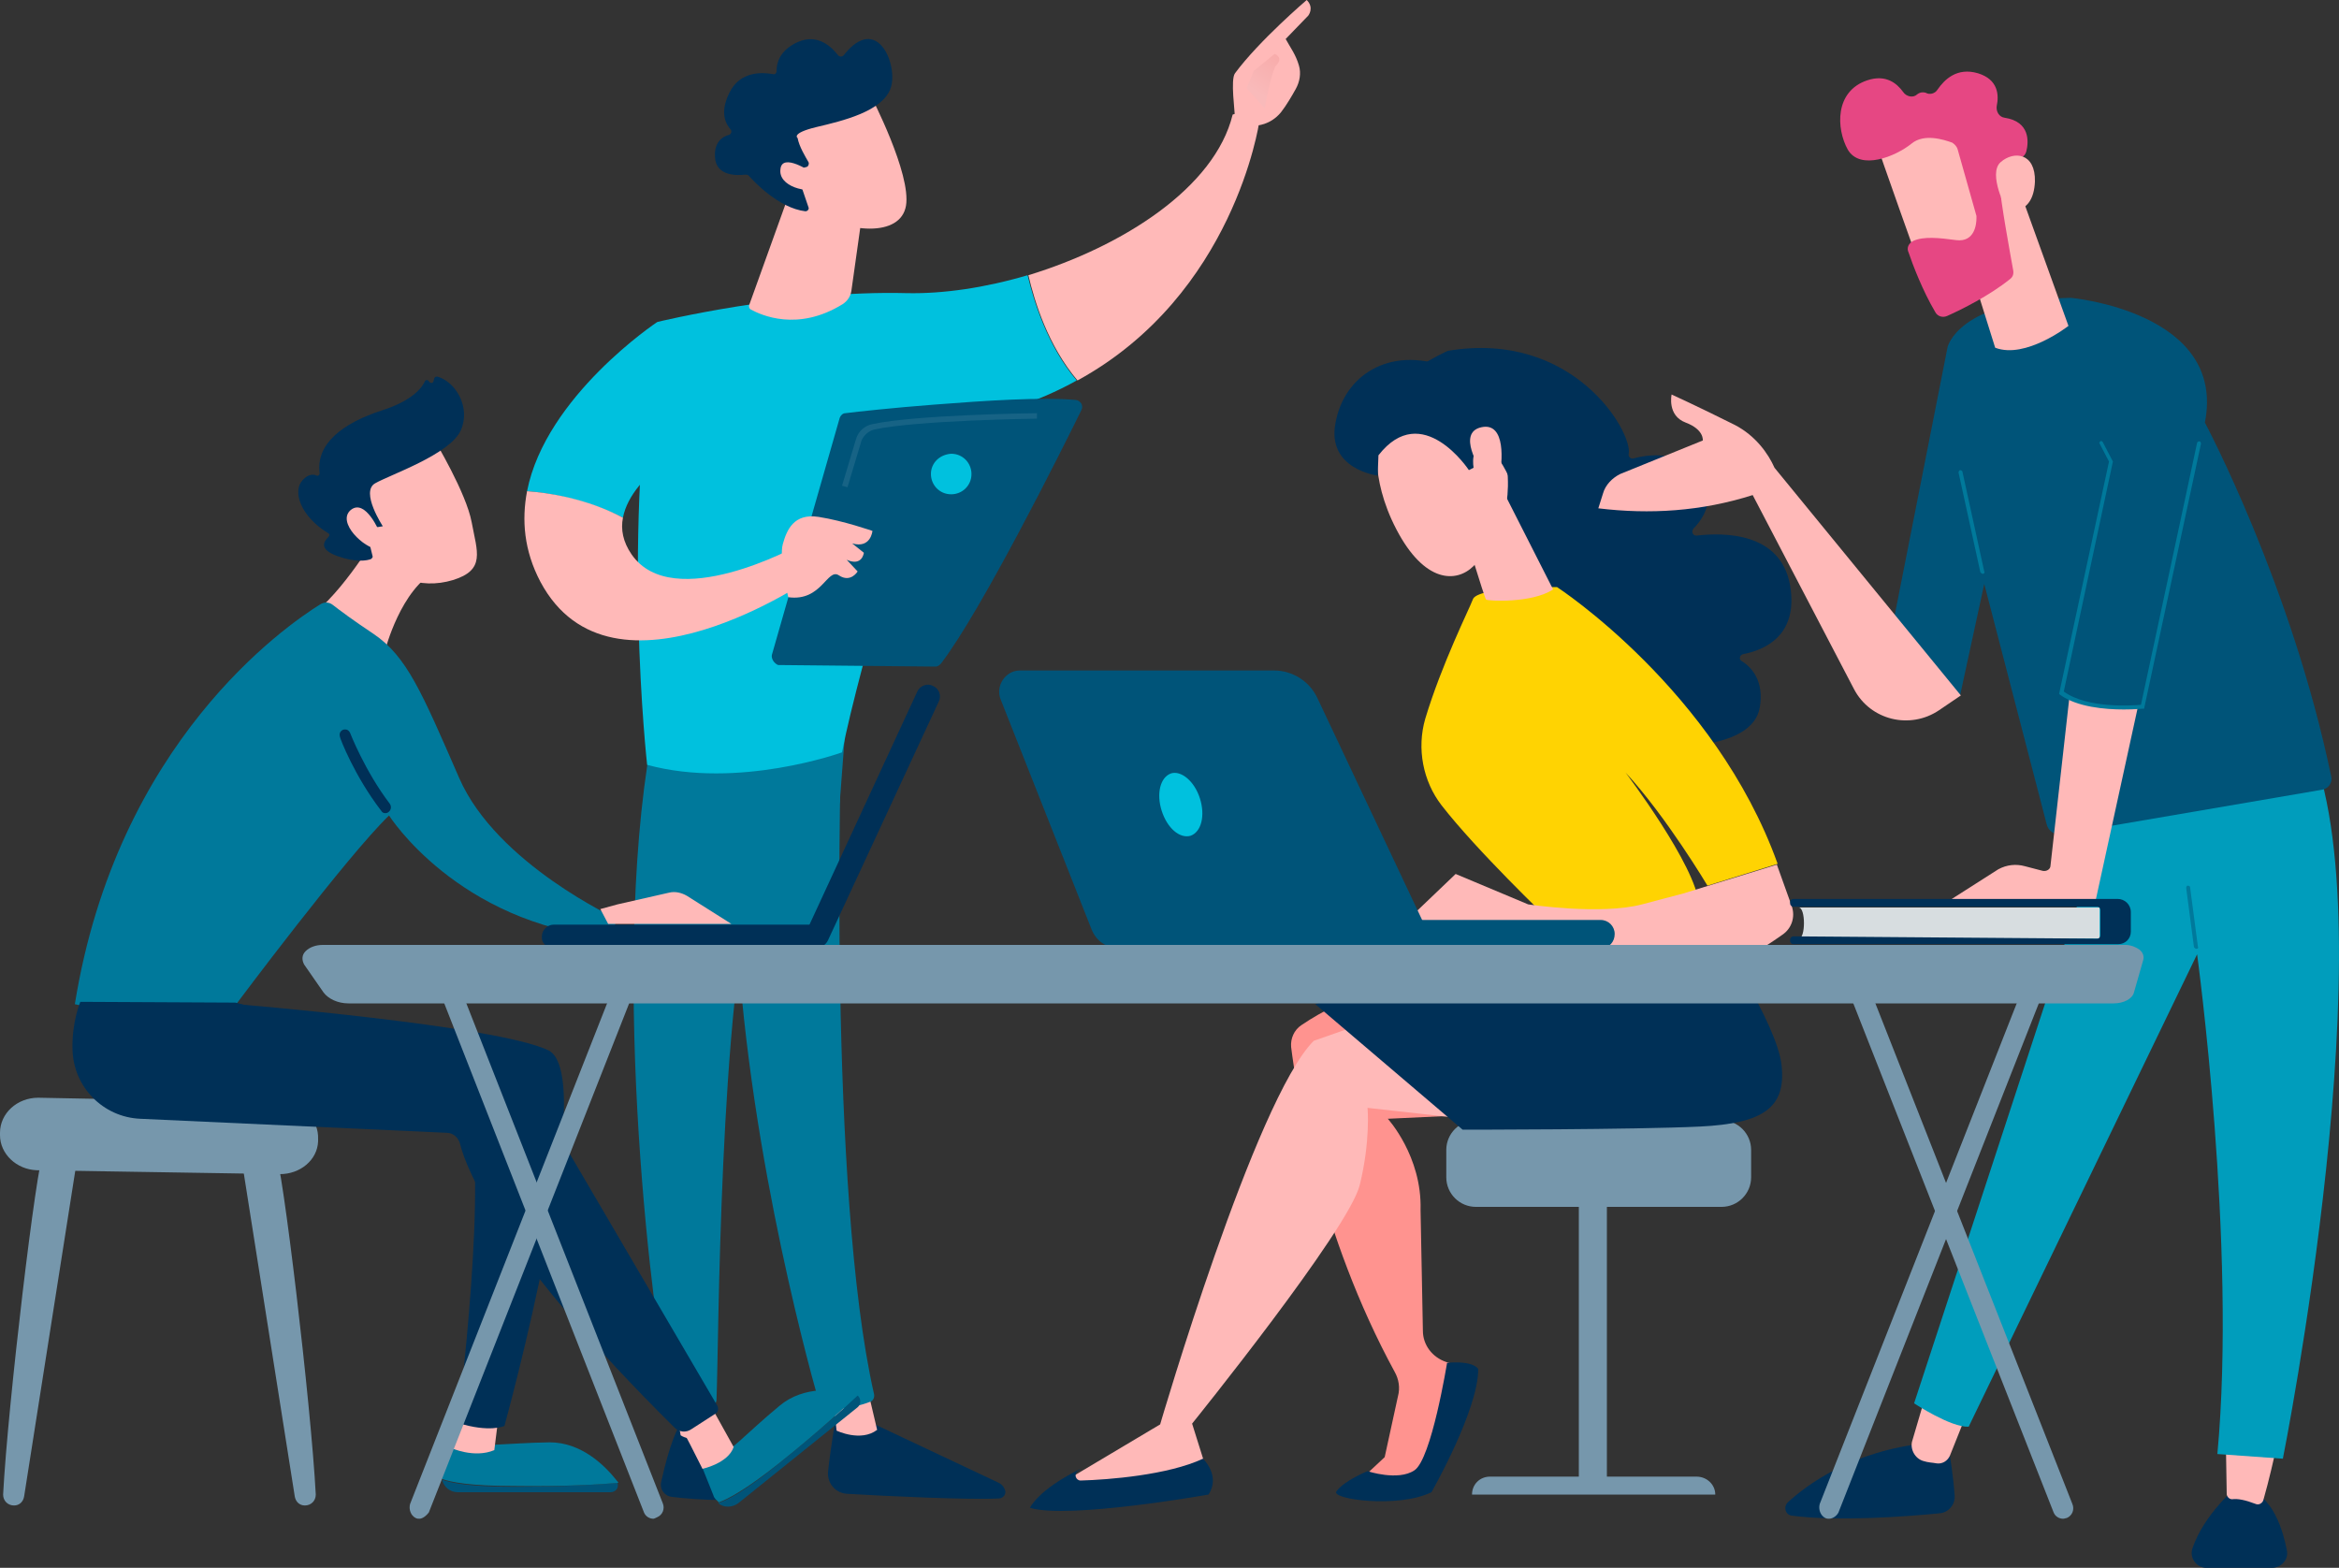 <?xml version="1.0" encoding="utf-8"?>
<!-- Generator: Adobe Illustrator 26.5.0, SVG Export Plug-In . SVG Version: 6.00 Build 0)  -->
<svg version="1.1" id="Layer_1" xmlns="http://www.w3.org/2000/svg" xmlns:xlink="http://www.w3.org/1999/xlink" x="0px" y="0px"
	 viewBox="0 0 300 201.1" style="enable-background:new 0 0 300 201.1;" xml:space="preserve">
<rect x="0" y="0" width="300" height="201.1" fill="#333333" stroke="none"/>
<style type="text/css">
	.st0{fill:#003057;}
	.st1{fill:#FFB9B8;}
	.st2{fill:#00799b;}
	.st3{fill:#00c1de;}
	.st4{fill:url(#SVGID_1_);}
	.st5{fill:#005479;}
	.st6{opacity:9.000000e-02;fill:#FFFFFF;enable-background:new    ;}
	.st7{fill:#7697AC;}
	.st8{fill:#FF938F;}
	.st9{fill:#FFD302;}
	.st10{fill:#009dbc;}
	.st11{fill:#00799b;}
	.st12{fill:#E64783;}
	.st13{fill:#D7DDE0;}
</style>
<g>
	<path class="st0" d="M107.3,181.3c0,0-0.7,3.8-1.1,7.5c-0.1,1.5,1,2.7,2.4,2.8c5,0.3,15.7,0.8,19.5,0.6c0.6,0,1-0.6,0.8-1.1
		c-0.2-0.5-0.5-0.8-1-1l-17.6-8.3L107.3,181.3L107.3,181.3z"/>
	<path class="st1" d="M106.8,179l0.5,4.5c0,0,3.1,1.5,5.2-0.1l-1.2-5.1L106.8,179z"/>
	<path class="st2" d="M108,93.7c-0.2,1.2-1.8,59.1,4.1,85.1c0.1,0.4-0.1,0.9-0.5,1c-1,0.4-2.8,0.9-5.1,1c-0.7,0-1.3-0.4-1.5-1.1
		c-1.7-6-9.9-36.3-10.7-65.1c-0.9-32.2,0-1.1,0-1.1l0.9-19.9L108,93.7L108,93.7z"/>
	<path class="st0" d="M87,183.1c0,0-1.1,1.9-2.2,7c-0.2,0.9,0.4,1.8,1.4,1.9c1.6,0.2,4.2,0.4,6.2,0.4c0.9,0,1.7-0.8,1.6-1.7
		c-0.2-1.9-0.9-4.9-3-7.3L87,183.1z"/>
	<path class="st1" d="M86.1,177.2l1.2,6.9c0,0,1.2,0.9,3.7,0.3l-0.5-7.4L86.1,177.2z"/>
	<path class="st2" d="M83.5,95.2c-5.4,30.5,0.4,75.5,2.4,84.4c0.1,0.5,0.6,1,1.1,1.1c0.9,0.2,2.5,0.3,4-0.1c0.5-0.1,0.9-0.6,0.9-1.1
		c0.3-7.1,0.3-50.8,5.1-68c0.2-0.9,0.8-1.6,1.5-2.1l9.2-6.4l0.8-10.5L83.5,95.2L83.5,95.2z"/>
	<path class="st3" d="M116.3,37.6c-15.2-0.4-32,3.7-32,3.7C79.6,67.7,83,98.1,83,98.1c11.7,3.2,25-1.6,25-1.6
		c2.1-11,11.5-42,11.5-42c7.4-0.8,13.6-2.9,18.6-5.7c-3.8-4.5-5.5-10.2-6.3-13.5C126.4,36.9,121,37.7,116.3,37.6L116.3,37.6z"/>
	<path class="st1" d="M161.5,15.7c-1.5-1.8-3.4-1-3.4-1c-2.3,9.4-14.1,16.9-26.2,20.6c0.8,3.4,2.5,9,6.3,13.5
		C158.3,37.8,161.5,15.7,161.5,15.7L161.5,15.7z"/>
	<path class="st1" d="M161.1,16.1c0.2,0.5-1.7,1.2-2.7-0.8c0-1-0.6-5.1,0-5.9c3.1-4.2,9.2-9.4,9.2-9.4c1,1,0.2,2,0.2,2l-2.9,3
		c0.6,1.1,1.3,2,1.7,3.4c0.3,1,0.1,2.1-0.4,3c-0.5,0.9-1.2,2.1-1.9,3C162.9,16.1,161.1,16.1,161.1,16.1L161.1,16.1z"/>
	
		<linearGradient id="SVGID_1_" gradientUnits="userSpaceOnUse" x1="161.243" y1="191.141" x2="169.586" y2="203.706" gradientTransform="matrix(1 0 0 -1 0 202.964)">
		<stop  offset="0" style="stop-color:#F9BABA"/>
		<stop  offset="1" style="stop-color:#F5928F"/>
	</linearGradient>
	<path class="st4" d="M163.5,6.9l-2.7,2.2l-0.9,2.2l2.3,2.6c0,0,0.8-4.4,1.4-5.4C164.4,7.7,164.1,7.2,163.5,6.9L163.5,6.9z"/>
	<path class="st3" d="M90,56l-5.7-14.7c0,0-14.3,9.5-16.7,21.7c2.7,0.2,7.5,1,12.3,3.4C81,60.6,90,56.1,90,56L90,56z"/>
	<path class="st1" d="M102.3,70c0,0-16,8.8-21.3,1.1c-1.1-1.6-1.4-3.2-1.1-4.7c-4.7-2.5-9.6-3.2-12.3-3.4c-0.7,3.7-0.4,7.6,1.7,11.6
		c9.2,17.3,35-0.6,35-0.6L102.3,70L102.3,70z"/>
	<path class="st1" d="M101.1,25.2l-5,13.9c-0.1,0.2,0,0.5,0.2,0.6c1.3,0.7,6,2.9,11.8-0.7c0.6-0.4,1-1,1.1-1.7l1.7-12.1H101.1
		L101.1,25.2z"/>
	<path class="st1" d="M111.7,12.3c0,0,5.2,10,4.5,14.1c-0.7,4-7.3,3.7-13,0.3l-3.9-10.8L111.7,12.3L111.7,12.3z"/>
	<path class="st0" d="M103.5,21.4c0.2-0.1,0.3-0.4,0.2-0.6c-0.4-0.7-1.2-2-1.4-3.1c0,0-0.9-0.6,2.4-1.4c3.4-0.8,8.4-2,9.5-4.9
		c1.1-2.8-1.6-9.9-6-4.3c-0.2,0.2-0.5,0.2-0.7,0c-0.7-0.9-2.5-2.9-5.2-1.7c-2.4,1.1-2.7,2.8-2.7,3.7c0,0.3-0.2,0.5-0.5,0.4
		C97.9,9.3,94.9,9,93.5,12c-1.2,2.5-0.4,3.9,0.2,4.6c0.2,0.2,0.1,0.6-0.2,0.7c-0.8,0.2-1.9,0.9-1.8,2.8c0.1,2.6,3,2.4,3.9,2.3
		c0.1,0,0.3,0,0.4,0.1c0.7,0.8,3.9,4.2,7.3,4.6c0.3,0,0.5-0.3,0.4-0.5l-1.5-4.4c-0.1-0.2,0-0.4,0.2-0.5L103.5,21.4L103.5,21.4z"/>
	<path class="st1" d="M104.1,22.1c0,0-3.8-2.6-4-0.4c-0.3,2.2,3.4,3.2,5.2,2.4L104.1,22.1z"/>
	<path class="st5" d="M99,84l8.7-30.4c0.1-0.3,0.4-0.6,0.7-0.6c1.6-0.2,6.2-0.7,11.4-1.1c6.4-0.5,13.8-1,18.2-0.6
		c0.6,0.1,1,0.7,0.7,1.3c-2.5,5.1-12.8,25.7-18,32.5c-0.2,0.2-0.4,0.4-0.7,0.4l-20.2-0.2C99.3,85.1,98.9,84.5,99,84L99,84z"/>
	<path class="st1" d="M101.1,76.6c0,0-1.2-5-0.7-6.8c0.5-1.8,1.4-4,4.6-3.5c3.2,0.5,6.9,1.8,6.9,1.8s-0.2,2.3-2.6,1.6l1.5,1.2
		c0,0-0.2,1.8-2.2,0.9l1.4,1.5c0,0-0.9,1.5-2.4,0.5C106.1,72.8,105.4,77.2,101.1,76.6z"/>
	<path class="st3" d="M119.4,60.8c0,1.4,1.1,2.6,2.6,2.6c1.4,0,2.6-1.1,2.6-2.6c0-1.4-1.1-2.6-2.6-2.6
		C120.5,58.3,119.4,59.4,119.4,60.8z"/>
	<path class="st6" d="M108.7,62.5l-0.7-0.2l1.8-6c0.3-1,1.1-1.7,2.1-1.9c5.6-1.2,20.4-1.4,21.1-1.4v0.7c-0.2,0-15.4,0.2-20.9,1.4
		c-0.7,0.2-1.3,0.7-1.6,1.4L108.7,62.5z"/>
	<path class="st7" d="M5.6,147.7c-0.9,1.4-4.6,32.5-5.2,44c0,0.8,0.6,1.4,1.4,1.4c0.7,0,1.2-0.5,1.3-1.2l6.8-43.3L5.6,147.7
		L5.6,147.7z"/>
	<path class="st7" d="M35.3,147.7c0.9,1.4,4.6,32.5,5.2,44c0,0.8-0.6,1.4-1.4,1.4c-0.7,0-1.2-0.5-1.3-1.2L31,148.8L35.3,147.7
		L35.3,147.7z"/>
	<path class="st7" d="M0,145.3v0.3c0,2.4,2.1,4.4,4.7,4.5l31.2,0.5c2.6,0,4.8-1.8,4.9-4.2v-0.3c0.1-2.5-2-4.6-4.7-4.7l-31.2-0.6
		C2.2,140.8,0,142.8,0,145.3L0,145.3L0,145.3z"/>
	<path class="st5" d="M65.8,190.7c-5.5,0-8-0.5-9.1-0.9c0.2,0.9,1,1.6,2,1.6h19.6c0.7,0,1.1-0.6,0.9-1.2
		C77,190.4,72.3,190.7,65.8,190.7z"/>
	<path class="st2" d="M79.3,190.2c0-0.1-0.1-0.2-0.2-0.3c-1.5-1.9-4.5-4.9-8.6-4.9c-6,0.1-8.1,0.7-12.7,0l-1.1,3.6
		c-0.1,0.4-0.1,0.7,0,1.1c1.1,0.4,3.6,0.9,9.1,0.9C72.3,190.7,77,190.4,79.3,190.2L79.3,190.2z"/>
	<path class="st1" d="M59.1,181.1l-1.3,4.6c0,0,3,1.4,5.6,0.3l0.5-4L59.1,181.1L59.1,181.1z"/>
	<path class="st5" d="M99.8,187.8c-4.3,3.5-6.5,4.6-7.7,5c0.7,0.6,1.8,0.6,2.6,0l15.3-12.3c0.5-0.4,0.4-1.2,0-1.5
		C108.4,180.5,104.9,183.7,99.8,187.8L99.8,187.8z"/>
	<path class="st2" d="M110,178.9c-0.1-0.1-0.2-0.1-0.3-0.2c-2.4-0.5-6.6-1-9.7,1.6c-4.6,3.8-5.8,5.6-9.9,8l1.4,3.5
		c0.1,0.4,0.4,0.6,0.7,0.9c1.1-0.4,3.3-1.5,7.7-5C104.9,183.7,108.4,180.5,110,178.9z"/>
	<path class="st1" d="M86.8,182.1c0.3,0.3,3.3,6.3,3.3,6.3s3.3-0.7,4-2.8l-3-5.4L86.8,182.1z"/>
	<path class="st1" d="M49,67.5c0,0-4.2,7.4-8.5,11l8.9,4.9c0,0,2-7.9,6.6-10.2L49,67.5z"/>
	<path class="st2" d="M9.6,128.8c0,0,10.6,2.6,20.7,0c0,0,14.2-19,19.6-24.2c0,0,8.7,13.8,28.2,15.7l1.1-2.4c0,0-15.5-7.1-20.3-18.1
		c-4.8-11-6.7-15.6-11-18.5c-2.7-1.8-4.3-3-5.2-3.7c-0.5-0.4-1.1-0.4-1.6-0.1C36.6,80.3,15,95.2,9.6,128.8L9.6,128.8z"/>
	<path class="st1" d="M77,116.6l2.2-0.6l6.6-1.5c0.8-0.2,1.6,0,2.3,0.4l5.7,3.6H78L77,116.6z"/>
	<path class="st1" d="M55.7,56.4c0,0,4.1,6.8,4.8,10.6c0.7,3.8,1.8,6.1-2.4,7.4c-4.3,1.3-8.3-0.4-10.7-3.9c0,0-3.9-5.4-3.5-7.9
		C44.2,60.2,55.7,56.4,55.7,56.4z"/>
	<path class="st0" d="M30.3,128.8c0,0,33.2,2.7,40,5.9c6.8,3.2-5.6,48.2-5.6,48.2s-1.9,0.9-6-0.4c0,0,4.2-33.2,1.1-40.4l-36-5.9
		L30.3,128.8L30.3,128.8z"/>
	<path class="st0" d="M10.3,128.5c0,0-1.1,2.6-1,6.1c0.1,4.8,3.9,8.7,8.7,8.9l39.3,1.8c0.8,0,1.5,0.6,1.7,1.4
		c0.9,3.6,5.4,14.5,27.5,36.4c0.6,0.6,1.5,0.7,2.2,0.2l3.1-2c0.3-0.2,0.4-0.6,0.2-1l-22.9-39.1c-1.2-2-3.1-3.4-5.4-4l-33.5-8.6
		L10.3,128.5L10.3,128.5z"/>
	<path class="st0" d="M49.4,104.3c-0.2,0-0.4-0.1-0.5-0.3c-3.4-4.4-5.3-9.3-5.3-9.5c-0.1-0.4,0-0.7,0.4-0.9c0.4-0.1,0.7,0,0.9,0.4
		c0,0,1.9,4.9,5.1,9.1c0.2,0.3,0.2,0.7-0.1,1C49.7,104.3,49.5,104.3,49.4,104.3z"/>
	<path class="st0" d="M48.5,67.6l0.6-0.1c0,0-2.9-4.4-1-5.5c1.9-1.1,9.6-3.7,11-6.8c1.3-2.9-0.6-6.2-3-6.9c-0.1,0-0.3,0-0.4,0.2
		l-0.1,0.4c-0.1,0.3-0.4,0.3-0.6,0c-0.1-0.2-0.4-0.2-0.5,0c-0.4,0.9-1.7,2.5-5.4,3.7c-5.3,1.7-8.6,4.4-8.1,8.1
		c0,0.2-0.2,0.4-0.4,0.3c-0.4-0.2-1.1-0.2-1.8,0.6c-1.3,1.4-0.3,4.6,3.3,6.8c0.2,0.1,0.2,0.3,0,0.5c-0.5,0.5-1.3,1.5,1.1,2.4
		c2.5,0.9,3.9,0.6,4.4,0.4c0.1-0.1,0.2-0.2,0.2-0.3L47,68.1c0-0.2,0.1-0.3,0.3-0.4L48.5,67.6L48.5,67.6z"/>
	<path class="st1" d="M48.7,68.3c0,0-1.8-4.4-3.7-2.9c-1.9,1.6,1.8,5,3.4,5L48.7,68.3L48.7,68.3z"/>
	<path class="st0" d="M70.9,121.6h33.8c0.8,0,1.5-0.7,1.5-1.5c0-0.8-0.7-1.5-1.5-1.5H71c-0.8,0-1.5,0.7-1.5,1.5
		C69.4,120.9,70.1,121.6,70.9,121.6z"/>
	<path class="st0" d="M117.7,88.6l-14.2,30.7c-0.4,0.8,0,1.7,0.7,2c0.8,0.4,1.7,0,2-0.7L120.4,90c0.4-0.8,0-1.7-0.7-2
		C119,87.6,118.1,87.9,117.7,88.6z"/>
	<path class="st7" d="M206.1,152.5h-3.6V191h3.6V152.5z"/>
	<path class="st7" d="M220,191.7h-31.2c0-1.3,1-2.3,2.3-2.3h26.5C218.9,189.4,220,190.4,220,191.7L220,191.7z"/>
	<path class="st7" d="M220.8,143.7h-31.5c-2.1,0-3.8,1.7-3.8,3.8v3.5c0,2.1,1.7,3.8,3.8,3.8h31.5c2.1,0,3.8-1.7,3.8-3.8v-3.5
		C224.6,145.4,222.9,143.7,220.8,143.7z"/>
	<path class="st8" d="M178.1,126.7c0,0-5.3,0.8-11.2,4.8c-0.9,0.6-1.4,1.7-1.3,2.8c0.7,5.6,3.6,23.9,13.3,41.7
		c0.5,0.9,0.7,2,0.4,3.1l-1.7,7.8l-3.1,2.9h8l5.3-14.4l-2.3-0.7c-1.8-0.6-3-2.2-3-4l-0.3-15.5c0.2-6.9-4.2-11.7-4.2-11.7l12.8-0.6
		L178.1,126.7L178.1,126.7z"/>
	<path class="st0" d="M171.4,191.3c-0.7,1,7.9,2.2,12.2,0.1c0,0,6-10.5,6-15.8c0,0-0.5-1.1-4-0.8c0,0-2,12.4-4.2,13.8
		c-2.1,1.4-6,0.1-6,0.1S172.4,189.9,171.4,191.3L171.4,191.3z"/>
	<path class="st1" d="M189.2,143.7c-0.1-0.1-13.8-1.6-13.8-1.6s0.4,4.2-1,9.9c-1.4,5.7-21.5,30.6-21.5,30.6l2.1,6.7
		c-6.5,2.3-12.9,2.6-19.3,1.2l13.1-7.8c0,0,12.2-41.7,19.7-49.2l13.7-4.8L189.2,143.7L189.2,143.7z"/>
	<path class="st0" d="M220,119.5c0,0,7.9,11.7,8.5,17.1c0.6,5.4-2.2,7.5-10.5,7.9c-8.3,0.4-30.4,0.4-30.4,0.4l-18.9-16.1
		c0,0,13.8-4.9,17.3-6.3C189.7,121,220,119.5,220,119.5L220,119.5z"/>
	<path class="st0" d="M154.3,187.1c0,0,2.3,2.2,0.7,4.6c0,0-18,3.2-22.9,1.7c0,0,1-2.3,6.5-5l-0.4,0.3c-0.5,0.4-0.2,1.2,0.4,1.2
		C142.2,189.8,149.8,189.2,154.3,187.1L154.3,187.1z"/>
	<path class="st0" d="M185.7,45c16.1-2.7,23.7,10.4,23.2,13.2c-0.1,0.4,0.3,0.7,0.6,0.6c1.9-0.5,5.9-1.1,8.5,2.1
		c2.2,2.8,0.6,5.5-0.8,6.9c-0.3,0.4-0.1,0.9,0.4,0.9c3.4-0.4,10.8-0.5,12,6.4c1.1,6.5-3.4,8.3-6,8.8c-0.5,0.1-0.6,0.7-0.2,0.9
		c1.3,0.8,2.9,2.6,2.3,6c-1,5.4-11.6,5-12.8,4.9c-0.1,0-0.2,0-0.2-0.1l-17-9.7c-0.1-0.1-0.2-0.2-0.2-0.4l-3.4-19.8
		c0-0.2,0-0.3,0.1-0.4l-11.1-15.6C177.1,49.1,185.6,45,185.7,45L185.7,45z"/>
	<path class="st9" d="M198.6,117.9c0,0-9.2-8.8-13.7-14.6c-2.4-3.1-3.2-7.3-2.1-11.1c2.1-7,5.7-14.2,6.1-15.3
		c0.5-1.7,10.8-1.6,10.8-1.6S220,88.5,228,110.8l-9,2.8c0,0-5.3-8.9-10.5-14.5c0,0,9.1,12,9.4,16.9L198.6,117.9L198.6,117.9z"/>
	<path class="st1" d="M187.6,67.4c0.1,0.4,2.8,9.3,3,9.5c0.2,0.2,5.9,0.5,8.6-1.3l-6.6-13L187.6,67.4z"/>
	<path class="st1" d="M176.8,55.9c0,0-1.3,5.1,2.3,12c3.6,6.9,7.7,6.9,9.9,4.7c2.2-2.2,5-5.9,4.3-12.6
		C192.7,53.3,178.7,49.4,176.8,55.9L176.8,55.9z"/>
	<path class="st0" d="M188.4,60.3c0,0-6-9.1-11.6-1.9l-0.1,2.6c0,0-6.6-0.8-5.4-6.8c1.1-6,6.8-9.8,14.1-7.2
		c7.3,2.6,11.5,5.3,12,10.5c0.5,5.2-3.7,4.1-3.7,4.1s-1.4-3.7-3.3-4.1c-1.9-0.4-1.4,2.5-1.4,2.5L188.4,60.3z"/>
	<path class="st1" d="M189.9,60.2c0,0-3.1-4.7,0.1-5.4c3.2-0.7,2.7,4.6,2.3,6.5L189.9,60.2z"/>
	<path class="st1" d="M179.9,118.6l6.8-6.5l9.3,3.9c0,0,9.3,1.4,14.6,0l5.3-1.4l12-3.7l1.9,5.3c0.5,1.4,0,2.9-1.2,3.7
		c-1,0.7-2.3,1.6-3,1.9c-1.6,0.7-39.1-0.5-39.1-0.5L179.9,118.6L179.9,118.6z"/>
	<path class="st5" d="M205.4,121.6h-39.3c-1,0-1.8-0.8-1.8-1.8c0-1,0.8-1.8,1.8-1.8h39.2c1,0,1.8,0.8,1.8,1.8
		C207.1,120.8,206.4,121.6,205.4,121.6z"/>
	<path class="st5" d="M130.8,86h32.6c2.4,0,4.6,1.4,5.6,3.6l15.1,32h-40.6c-1.6,0-2.9-0.9-3.5-2.4l-11.7-29.6
		C127.7,87.9,129,86,130.8,86z"/>
	<path class="st3" d="M153.9,102.4c0.7,2.2,0.2,4.3-1.2,4.8c-1.4,0.4-3-1-3.7-3.2c-0.7-2.2-0.2-4.3,1.2-4.8
		C151.5,98.8,153.2,100.2,153.9,102.4z"/>
	<path class="st0" d="M250.1,186.8c0,0,0.4,2.3,0.6,5c0.1,1.2-0.8,2.2-1.9,2.3c-4,0.4-13.1,1.1-19,0.3c-0.8-0.1-1.1-1.1-0.5-1.7
		c2.4-2.2,8.2-6.6,17.8-7.6L250.1,186.8L250.1,186.8z"/>
	<path class="st1" d="M252.1,181.7l-2,5c-0.3,0.7-1,1.1-1.7,1c-0.5-0.1-1.1-0.1-1.7-0.3c-1.1-0.3-1.8-1.6-1.4-2.7l1.5-5.1
		L252.1,181.7L252.1,181.7z"/>
	<path class="st0" d="M286.8,190.8c0,0-4.1,3.4-5.6,7.8c-0.4,1.2,0.5,2.5,1.8,2.5h8.4c1.2,0,2.2-1.1,1.9-2.3
		C292.7,195.7,291.1,190.8,286.8,190.8L286.8,190.8z"/>
	<path class="st1" d="M291.8,186.4c0,0-0.8,3.6-1.5,6c-0.1,0.4-0.6,0.7-1,0.5c-1.3-0.5-2.3-0.7-3-0.6c-0.3,0-0.6-0.2-0.7-0.6l-0.1-6
		L291.8,186.4z"/>
	<path class="st10" d="M270.2,104.6l-24.7,75.4c0,0,4.7,3.1,7,3l29.3-60.6c0,0,5.1,37.3,2.6,64.1l8.4,0.6c0,0,13.7-68.5,3.3-91.9
		L270.2,104.6L270.2,104.6z"/>
	<path class="st11" d="M281.7,121.7c0.2,0,0.3-0.1,0.2-0.3l-1-7.6c0-0.1-0.1-0.2-0.3-0.2c-0.1,0-0.2,0.1-0.2,0.3l1,7.6
		C281.5,121.6,281.6,121.7,281.7,121.7z"/>
	<path class="st5" d="M265.6,38.2c0,0,20,1.8,17.2,16c0,0,11.1,20.8,16.2,45.4c0.2,0.8-0.4,1.6-1.2,1.7l-33.3,5.7
		c-0.9,0.2-1.8-0.4-2-1.3l-8-30.8l-3.1,14.3l-9.9-2.6l8.3-42.1C249.8,44.6,251,38.5,265.6,38.2L265.6,38.2z"/>
	<path class="st2" d="M254.3,73.6C254.3,73.6,254.4,73.6,254.3,73.6c0.2,0,0.3-0.2,0.2-0.3l-2.8-12.8c0-0.1-0.2-0.2-0.3-0.2
		c-0.1,0-0.2,0.2-0.2,0.3l2.8,12.8C254.1,73.5,254.2,73.6,254.3,73.6z"/>
	<path class="st1" d="M256.3,111.5c1.1-0.6,2.3-0.7,3.4-0.4l2.3,0.6c0.5,0.1,1-0.2,1-0.7l2.4-21.4c3,1.4,7.3,1.3,8.8,1.1l-5.5,25.2
		h-19.3L256.3,111.5L256.3,111.5z"/>
	<path class="st1" d="M205,65.2l0.6-1.9c0.3-1.1,1.2-2,2.2-2.5l10.6-4.3c0,0,0.2-1.4-2.2-2.3c-2.4-0.9-1.8-3.6-1.8-3.6
		s3.3,1.5,8.1,3.9c2.7,1.4,4.3,3.7,5.1,5.5l23.9,29.2l-2.8,1.9c-3.7,2.5-8.8,1.3-10.9-2.7l-13-24.9C218.2,65.6,211.6,66,205,65.2
		L205,65.2z"/>
	<path class="st1" d="M259.1,24.6l6.2,17.2c0,0-5.5,4.3-9.4,2.8l-3.1-9.9C252.7,34.8,255.1,22.7,259.1,24.6L259.1,24.6z"/>
	<path class="st1" d="M240.7,18.4c0,0.3,5.9,16.8,5.9,16.8l9.4-3.6l-3.3-16.5C252.7,15.1,240.7,14,240.7,18.4L240.7,18.4z"/>
	<path class="st12" d="M251.1,19.2l2.4,8.5V28c0,0.7-0.2,3.1-2.6,2.8c-2.2-0.3-4.2-0.5-5.5,0.1c-0.6,0.3-0.9,0.9-0.6,1.5
		c0.5,1.5,1.8,4.9,3.4,7.6c0.3,0.6,1,0.8,1.6,0.5c1.8-0.8,5.4-2.6,8-4.7c0.4-0.3,0.5-0.7,0.4-1.2c-0.4-2.2-1.6-8.8-1.7-10.7
		c-0.1-1.8,2-3.2,2.8-3.7c0.3-0.2,0.5-0.4,0.6-0.8c0.3-1.2,0.5-3.8-2.8-4.3c-0.7-0.1-1.1-0.8-1-1.5c0.3-1.4,0.2-3.4-2.4-4.2
		c-2.7-0.8-4.3,0.8-5.2,2.1c-0.3,0.5-1,0.7-1.5,0.4c-0.3-0.1-0.7-0.1-1.1,0.2c-0.5,0.5-1.4,0.3-1.8-0.3c-0.8-1.1-2.2-2.3-4.6-1.5
		c-4.2,1.4-4,6.2-2.5,8.9c1.6,2.7,6.1,0.9,8.2-0.8c1.6-1.3,4.1-0.5,5.2-0.1C250.7,18.5,251,18.8,251.1,19.2L251.1,19.2z"/>
	<path class="st1" d="M257.4,27c0,0-2.5-4.7-0.8-6.2c1.7-1.5,4.5-1.2,4.4,2.5C260.8,27.8,257.4,27,257.4,27L257.4,27z"/>
	<path class="st2" d="M272.4,91c1.4,0,2.3-0.1,2.4-0.1h0.2l7.3-34c0-0.1-0.1-0.3-0.2-0.3c-0.1,0-0.3,0.1-0.3,0.2l-7.2,33.6
		c-1.1,0.1-6.9,0.5-9.9-1.7l6.3-29.5l-1.3-2.5c-0.1-0.1-0.2-0.2-0.3-0.1c-0.1,0.1-0.2,0.2-0.1,0.3l1.2,2.3L264.1,89l0.1,0.1
		C266.4,90.7,270,91,272.4,91z"/>
	<path class="st13" d="M230.7,120.4h38.6v-4h-38.6C231.6,116.4,231.6,120.4,230.7,120.4z"/>
	<path class="st0" d="M269,120.4c0.2,0,0.4-0.2,0.4-0.4v-3.3c0-0.2-0.2-0.4-0.4-0.4h-39c-0.2,0-0.4-0.2-0.4-0.4v-0.2
		c0-0.2,0.2-0.4,0.4-0.4h41.6c0.9,0,1.7,0.7,1.7,1.7v2.5c0,0.9-0.7,1.6-1.6,1.6H230c-0.2,0-0.4-0.2-0.4-0.4v-0.2
		c0-0.2,0.2-0.4,0.4-0.4L269,120.4L269,120.4z"/>
	<path class="st7" d="M53.8,194.8c-0.2,0-0.3,0-0.5-0.1c-0.6-0.3-0.9-1.1-0.7-1.8l26.6-67.6c0.3-0.7,1-1,1.7-0.7
		c0.6,0.3,0.9,1.1,0.7,1.8L55,194C54.7,194.4,54.2,194.8,53.8,194.8L53.8,194.8z"/>
	<path class="st7" d="M83.8,194.8c-0.5,0-1-0.3-1.2-0.8L56,126.2c-0.3-0.7,0-1.5,0.7-1.8c0.6-0.3,1.4,0,1.7,0.7L85,192.8
		c0.3,0.7,0,1.5-0.7,1.8C84.1,194.7,83.9,194.8,83.8,194.8z"/>
	<path class="st7" d="M234.6,194.8c-0.2,0-0.3,0-0.5-0.1c-0.6-0.3-0.9-1.1-0.7-1.8l26.6-67.6c0.3-0.7,1-1,1.7-0.7
		c0.6,0.3,0.9,1.1,0.7,1.8L235.8,194C235.6,194.4,235.1,194.8,234.6,194.8L234.6,194.8z"/>
	<path class="st7" d="M264.6,194.8c-0.5,0-1-0.3-1.2-0.8l-26.6-67.6c-0.3-0.7,0-1.5,0.7-1.8c0.6-0.3,1.4,0,1.7,0.7l26.6,67.6
		c0.3,0.7,0,1.5-0.7,1.8C265,194.7,264.8,194.8,264.6,194.8z"/>
	<path class="st7" d="M274.9,123.1c0.1-0.4,0-0.9-0.5-1.3c-0.4-0.3-1.1-0.6-1.8-0.6H41.4c-0.9,0-1.7,0.3-2.2,0.8
		c-0.5,0.5-0.5,1.1-0.2,1.7l2.5,3.6c0.6,0.8,1.8,1.4,3.2,1.4h226.4c1.3,0,2.4-0.6,2.6-1.4L274.9,123.1L274.9,123.1z"/>
</g>
</svg>
